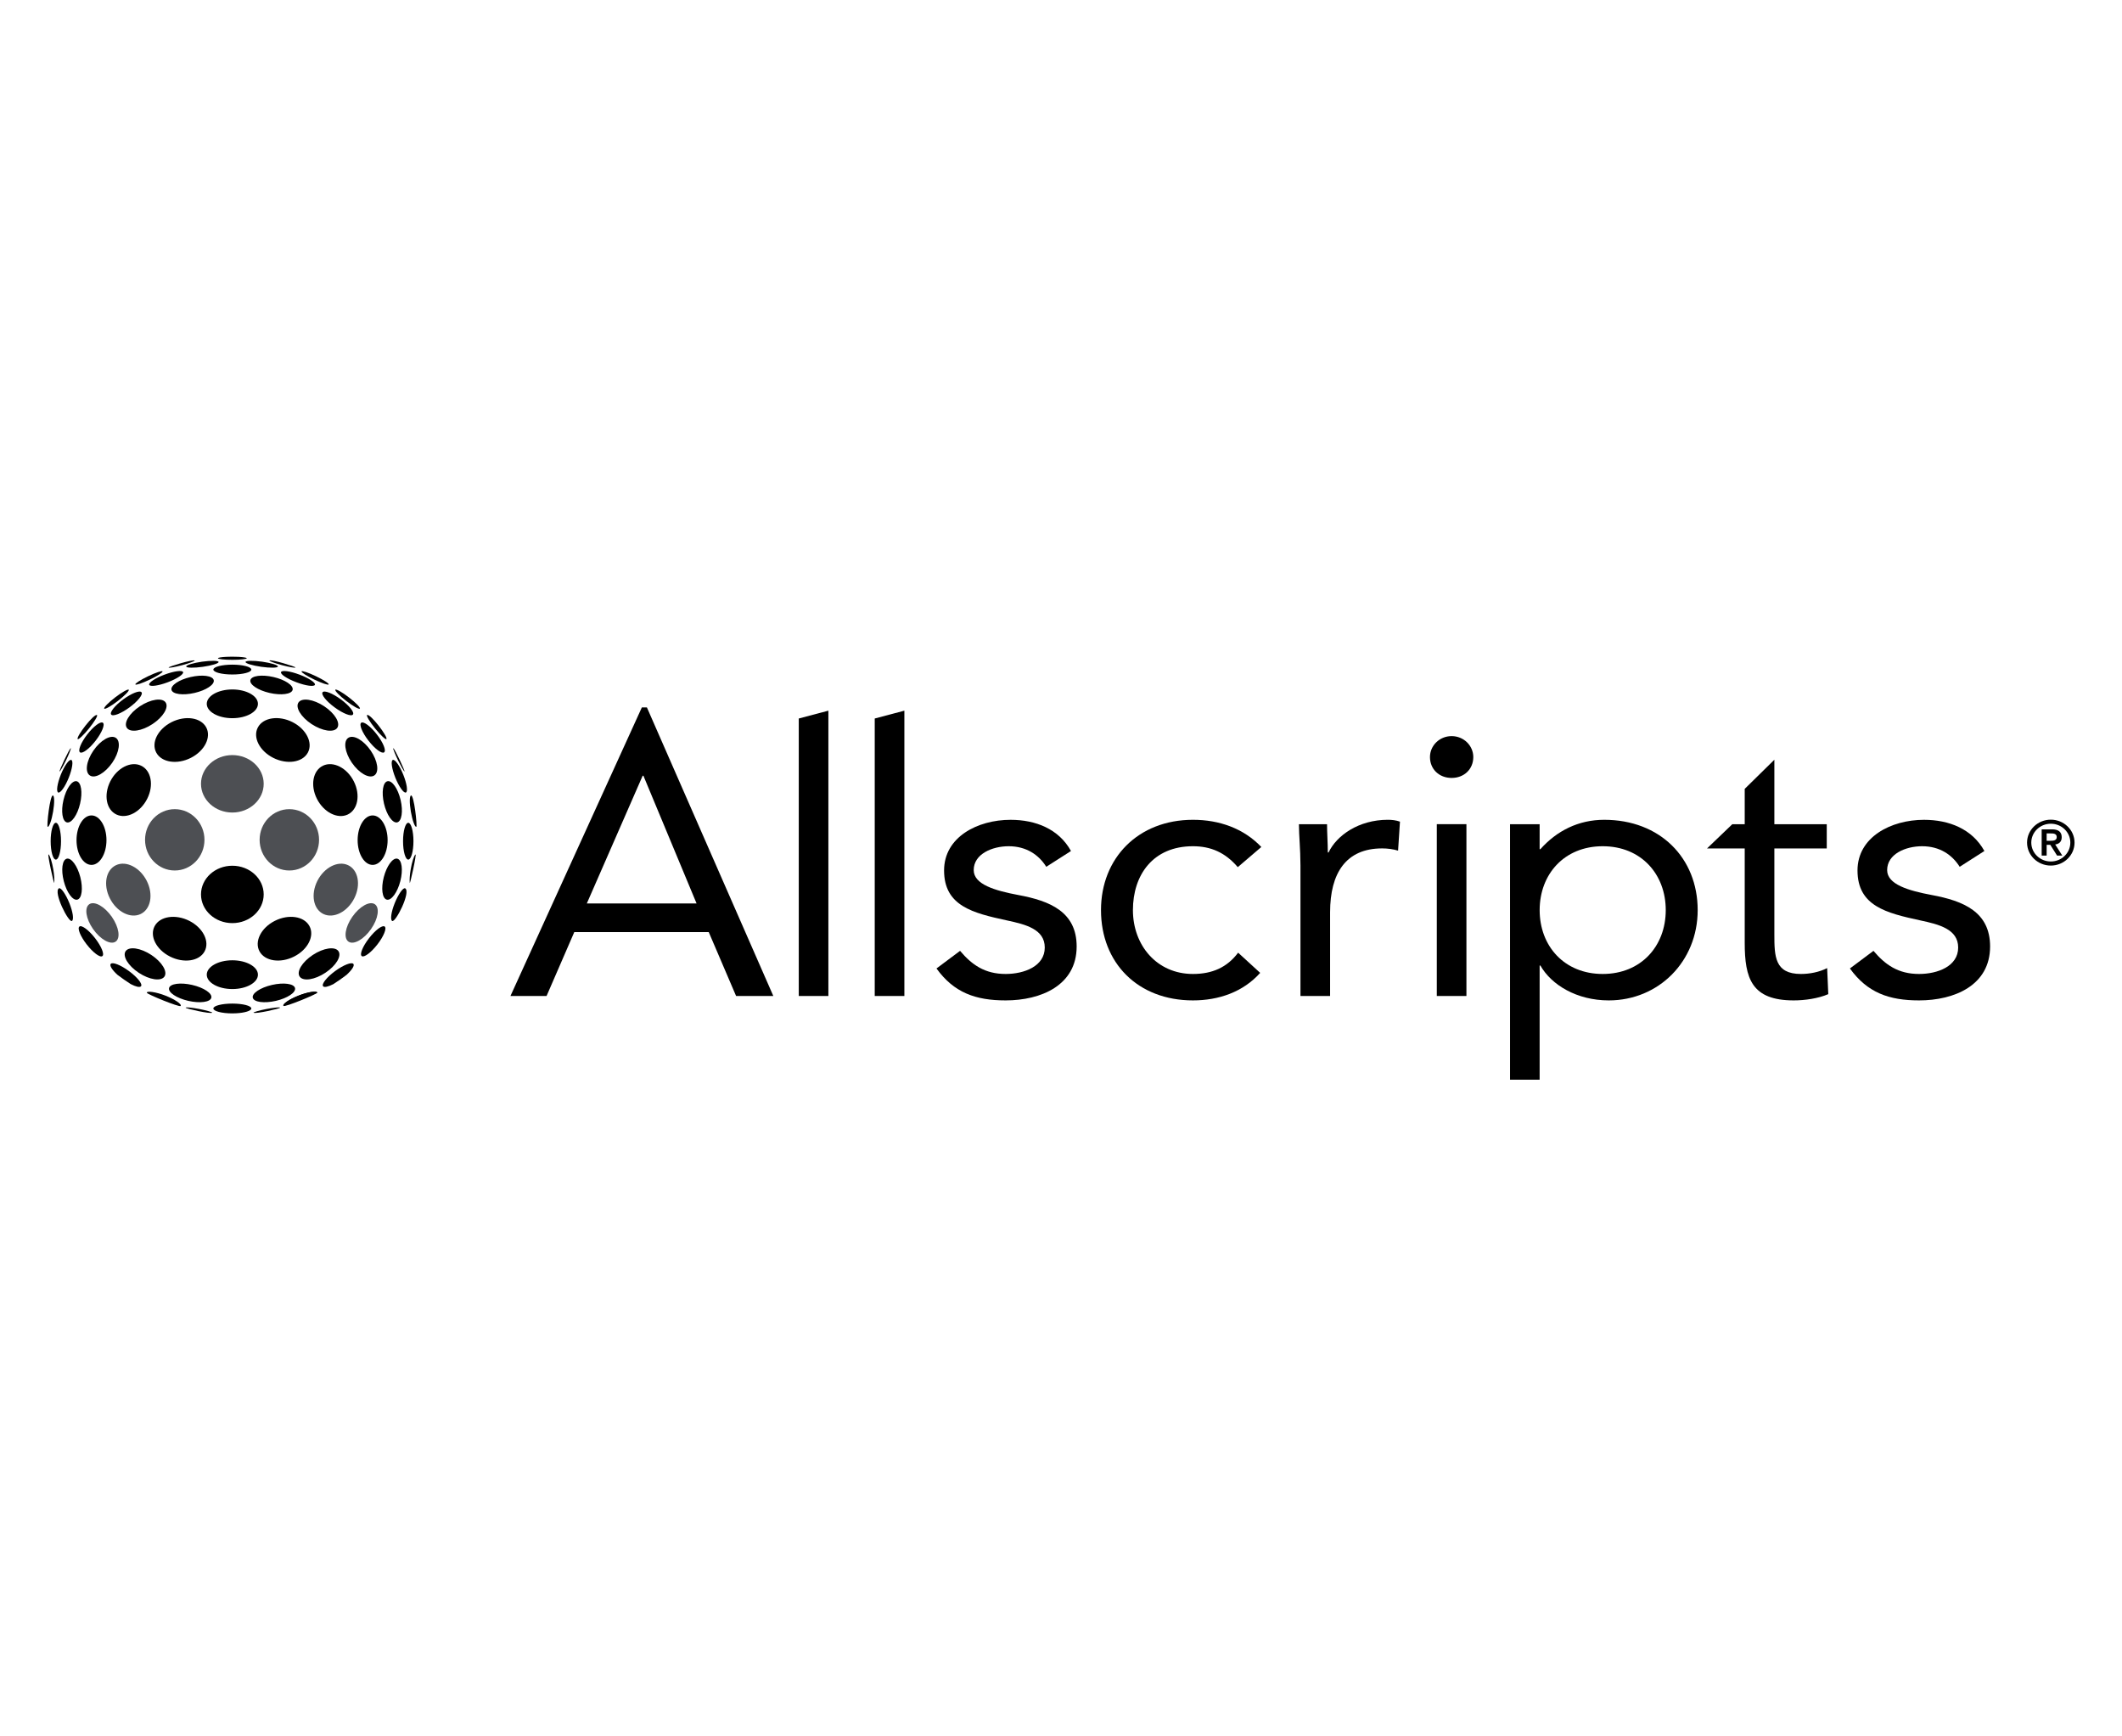 <svg width="132" height="108" viewBox="0 0 132 108" fill="none" xmlns="http://www.w3.org/2000/svg">
<g clip-path="url(#clip0_12418_71404)">
<path d="M14.453 46.965C13.376 46.965 12.503 47.765 12.503 48.751C12.503 49.737 13.376 50.538 14.453 50.538C15.529 50.538 16.403 49.737 16.403 48.751C16.403 47.765 15.529 46.965 14.453 46.965Z" fill="#4D4F53"/>
<path d="M8.745 56.852C9.38 56.554 9.553 55.632 9.131 54.793C8.708 53.954 7.851 53.514 7.217 53.812C6.582 54.11 6.409 55.032 6.833 55.873C7.255 56.712 8.11 57.151 8.745 56.852Z" fill="#4D4F53"/>
<path d="M10.871 54.143C11.892 54.143 12.719 53.289 12.719 52.235C12.719 51.182 11.892 50.328 10.871 50.328C9.85 50.328 9.023 51.182 9.023 52.235C9.023 53.289 9.85 54.143 10.871 54.143Z" fill="#4D4F53"/>
<path d="M5.56 56.237C5.236 56.447 5.338 57.139 5.788 57.784C6.238 58.428 6.863 58.781 7.186 58.572C7.508 58.362 7.405 57.67 6.957 57.026C6.507 56.381 5.882 56.028 5.56 56.237Z" fill="#4D4F53"/>
<path d="M20.124 56.852C20.759 57.151 21.615 56.712 22.038 55.873C22.461 55.033 22.288 54.111 21.652 53.812C21.019 53.514 20.162 53.955 19.74 54.793C19.318 55.632 19.489 56.555 20.124 56.852Z" fill="#4D4F53"/>
<path d="M17.998 54.143C19.019 54.143 19.847 53.289 19.847 52.235C19.847 51.182 19.019 50.328 17.998 50.328C16.978 50.328 16.15 51.182 16.15 52.235C16.15 53.289 16.978 54.143 17.998 54.143Z" fill="#4D4F53"/>
<path d="M23.082 57.784C23.532 57.139 23.634 56.447 23.311 56.237C22.987 56.028 22.363 56.381 21.914 57.025C21.465 57.67 21.362 58.362 21.684 58.572C22.007 58.783 22.634 58.428 23.082 57.784Z" fill="#4D4F53"/>
<path d="M24.394 57.281C24.269 57.206 24.33 56.734 24.553 56.176C24.778 55.616 25.085 55.178 25.207 55.255C25.57 55.488 24.602 57.406 24.394 57.281Z" fill="black"/>
<path d="M4.402 46.539C4.307 46.569 3.665 47.959 3.703 47.985C3.734 48.006 3.95 47.609 4.098 47.308C4.26 46.977 4.447 46.523 4.402 46.539Z" fill="black"/>
<path d="M24.465 46.539C24.558 46.567 25.2 47.957 25.162 47.983C25.133 48.003 24.915 47.606 24.767 47.306C24.605 46.976 24.418 46.521 24.465 46.539Z" fill="black"/>
<path d="M11.319 41.376C10.873 41.494 10.504 41.558 10.488 41.518C10.488 41.459 11.996 41.003 12.113 41.084C12.148 41.109 11.768 41.256 11.319 41.376Z" fill="black"/>
<path d="M6.033 44.477C6.098 44.514 5.871 44.892 5.54 45.304C5.208 45.717 4.868 46.033 4.83 45.97C4.733 45.808 5.847 44.368 6.033 44.477Z" fill="black"/>
<path d="M3.374 54.909C3.361 55.036 2.921 53.05 3.022 53.143C3.116 53.233 3.236 53.608 3.314 54.067C3.375 54.419 3.393 54.73 3.374 54.909Z" fill="black"/>
<path d="M3.304 50.479C3.396 49.942 3.388 49.514 3.297 49.477C3.109 49.406 2.89 51.399 2.966 51.426C3.054 51.456 3.214 51.016 3.304 50.479Z" fill="black"/>
<path d="M6.859 48.602C6.437 49.442 6.608 50.363 7.244 50.662C7.88 50.96 8.735 50.521 9.158 49.681C9.581 48.843 9.409 47.92 8.773 47.622C8.138 47.324 7.281 47.763 6.859 48.602Z" fill="black"/>
<path d="M4.164 51.152C4.451 51.214 4.817 50.692 4.982 49.984C5.149 49.277 5.051 48.656 4.767 48.591C4.48 48.53 4.115 49.05 3.948 49.76C3.782 50.467 3.88 51.091 4.164 51.152Z" fill="black"/>
<path d="M14.453 57.416C15.529 57.416 16.403 56.617 16.403 55.631C16.403 54.645 15.528 53.847 14.453 53.847C13.376 53.847 12.503 54.645 12.503 55.631C12.503 56.617 13.376 57.416 14.453 57.416Z" fill="black"/>
<path d="M4.997 54.558C4.817 53.856 4.439 53.341 4.156 53.408C3.87 53.476 3.787 54.1 3.968 54.805C4.147 55.508 4.524 56.024 4.808 55.956C5.093 55.888 5.176 55.262 4.997 54.558Z" fill="black"/>
<path d="M4.76 52.256C4.76 53.106 5.174 53.795 5.692 53.795C6.205 53.795 6.623 53.106 6.623 52.256C6.623 51.407 6.205 50.718 5.692 50.718C5.174 50.718 4.76 51.406 4.76 52.256Z" fill="black"/>
<path d="M3.474 51.176C3.295 51.176 3.151 51.688 3.151 52.321C3.151 52.952 3.295 53.465 3.474 53.465C3.652 53.465 3.796 52.952 3.796 52.321C3.796 51.688 3.652 51.176 3.474 51.176Z" fill="black"/>
<path d="M9.723 46.814C10.055 47.427 11.021 47.571 11.876 47.135C12.734 46.699 13.157 45.849 12.826 45.238C12.492 44.625 11.527 44.484 10.67 44.917C9.813 45.353 9.389 46.201 9.723 46.814Z" fill="black"/>
<path d="M8.704 43.927C8.04 44.366 7.676 44.969 7.893 45.274C8.109 45.58 8.822 45.474 9.488 45.034C10.152 44.596 10.516 43.992 10.3 43.687C10.084 43.381 9.371 43.488 8.704 43.927Z" fill="black"/>
<path d="M5.81 46.687C5.365 47.334 5.269 48.028 5.593 48.235C5.916 48.444 6.539 48.085 6.985 47.437C7.428 46.789 7.524 46.095 7.2 45.889C6.876 45.682 6.253 46.038 5.81 46.687Z" fill="black"/>
<path d="M3.623 49.293C3.759 49.343 4.052 48.931 4.276 48.373C4.5 47.813 4.572 47.319 4.434 47.267C4.298 47.217 4.006 47.628 3.781 48.187C3.56 48.747 3.486 49.241 3.623 49.293Z" fill="black"/>
<path d="M12.726 59.175C13.06 58.562 12.634 57.713 11.779 57.276C10.921 56.842 9.955 56.986 9.623 57.597C9.289 58.21 9.713 59.059 10.571 59.493C11.429 59.93 12.394 59.786 12.726 59.175Z" fill="black"/>
<path d="M4.475 57.28C4.601 57.204 4.541 56.733 4.316 56.174C4.092 55.616 3.785 55.176 3.663 55.254C3.301 55.487 4.268 57.405 4.475 57.28Z" fill="black"/>
<path d="M5.952 46.065C6.344 45.555 6.545 45.059 6.399 44.953C6.253 44.848 5.818 45.177 5.424 45.684C5.032 46.193 4.832 46.69 4.978 46.795C5.124 46.899 5.559 46.573 5.952 46.065Z" fill="black"/>
<path d="M12.862 43.777C12.862 44.271 13.575 44.67 14.453 44.67C15.33 44.67 16.045 44.271 16.045 43.777C16.045 43.283 15.33 42.883 14.453 42.883C13.575 42.883 12.862 43.283 12.862 43.777Z" fill="black"/>
<path d="M9.413 59.396C8.749 58.958 8.037 58.85 7.817 59.158C7.603 59.463 7.967 60.066 8.631 60.505C9.296 60.944 10.009 61.051 10.226 60.745C10.441 60.439 10.078 59.835 9.413 59.396Z" fill="black"/>
<path d="M4.942 57.627C4.797 57.733 4.997 58.231 5.39 58.738C5.784 59.247 6.22 59.574 6.366 59.469C6.512 59.364 6.311 58.867 5.917 58.357C5.524 57.85 5.089 57.524 4.942 57.627Z" fill="black"/>
<path d="M16.045 60.623C16.045 60.131 15.33 59.728 14.453 59.728C13.575 59.728 12.862 60.131 12.862 60.623C12.862 61.117 13.575 61.517 14.453 61.517C15.33 61.517 16.045 61.117 16.045 60.623Z" fill="black"/>
<path d="M11.859 42.11C11.133 42.276 10.602 42.633 10.667 42.908C10.733 43.179 11.377 43.266 12.103 43.099C12.828 42.931 13.362 42.575 13.295 42.301C13.227 42.028 12.584 41.943 11.859 42.11Z" fill="black"/>
<path d="M7.664 43.502C7.143 43.885 6.808 44.306 6.917 44.444C7.023 44.581 7.532 44.382 8.055 43.998C8.575 43.616 8.912 43.194 8.803 43.057C8.695 42.92 8.186 43.119 7.664 43.502Z" fill="black"/>
<path d="M11.953 61.261C11.229 61.095 10.585 61.181 10.516 61.454C10.45 61.727 10.983 62.083 11.71 62.251C12.435 62.417 13.078 62.332 13.145 62.059C13.214 61.786 12.68 61.429 11.953 61.261Z" fill="black"/>
<path d="M8.773 61.342C8.882 61.205 8.546 60.784 8.024 60.401C7.504 60.018 6.992 59.817 6.886 59.954C6.801 60.061 6.984 60.339 7.312 60.636C7.577 60.837 7.851 61.029 8.133 61.209C8.448 61.373 8.699 61.434 8.773 61.342Z" fill="black"/>
<path d="M13.272 41.647C13.272 41.816 13.801 41.952 14.453 41.952C15.105 41.952 15.634 41.816 15.634 41.647C15.634 41.477 15.105 41.34 14.453 41.34C13.801 41.34 13.272 41.477 13.272 41.647Z" fill="black"/>
<path d="M9.281 42.594C9.335 42.724 9.849 42.655 10.431 42.437C11.014 42.217 11.443 41.932 11.389 41.802C11.336 41.671 10.821 41.742 10.239 41.96C9.657 42.177 9.229 42.461 9.281 42.594Z" fill="black"/>
<path d="M7.334 43.595C7.755 43.27 8.057 42.959 8.008 42.9C7.959 42.843 7.58 43.057 7.158 43.381C6.737 43.706 6.437 44.016 6.484 44.074C6.534 44.135 6.914 43.918 7.334 43.595Z" fill="black"/>
<path d="M15.634 62.725C15.634 62.558 15.105 62.421 14.454 62.421C13.801 62.421 13.272 62.558 13.272 62.725C13.272 62.894 13.797 63.03 14.445 63.031C14.527 63.031 14.609 63.025 14.691 63.024C15.229 62.996 15.634 62.872 15.634 62.725Z" fill="black"/>
<path d="M25.489 54.914C25.502 55.042 25.942 53.056 25.841 53.149C25.747 53.24 25.626 53.613 25.548 54.072C25.488 54.424 25.469 54.736 25.489 54.914Z" fill="black"/>
<path d="M12.614 41.475C13.172 41.396 13.61 41.261 13.597 41.173C13.584 41.086 13.123 41.078 12.567 41.156C12.011 41.235 11.569 41.37 11.584 41.457C11.597 41.545 12.059 41.553 12.614 41.475Z" fill="black"/>
<path d="M9.32 42.268C9.788 42.044 10.143 41.817 10.112 41.76C10.082 41.701 9.68 41.837 9.213 42.061C8.745 42.285 8.391 42.513 8.421 42.57C8.451 42.628 8.853 42.492 9.32 42.268Z" fill="black"/>
<path d="M13.557 40.942C13.557 40.995 13.959 41.04 14.452 41.04C14.947 41.04 15.35 40.995 15.35 40.942C15.35 40.904 15.14 40.871 14.84 40.854C14.706 40.849 14.575 40.845 14.44 40.845H14.422C14.311 40.845 14.2 40.849 14.09 40.853C13.776 40.868 13.557 40.902 13.557 40.942Z" fill="black"/>
<path d="M20.097 47.622C19.463 47.92 19.291 48.843 19.712 49.681C20.135 50.521 20.992 50.961 21.628 50.663C22.26 50.364 22.434 49.442 22.011 48.602C21.589 47.761 20.733 47.324 20.097 47.622Z" fill="black"/>
<path d="M24.104 48.591C23.818 48.654 23.722 49.277 23.887 49.985C24.054 50.692 24.419 51.212 24.705 51.151C24.988 51.089 25.086 50.464 24.92 49.758C24.756 49.051 24.39 48.528 24.104 48.591Z" fill="black"/>
<path d="M24.715 53.408C24.431 53.34 24.055 53.856 23.873 54.558C23.693 55.262 23.777 55.888 24.062 55.956C24.345 56.024 24.722 55.508 24.903 54.805C25.082 54.102 24.999 53.477 24.715 53.408Z" fill="black"/>
<path d="M23.18 53.795C23.694 53.795 24.112 53.106 24.112 52.256C24.112 51.407 23.695 50.718 23.18 50.718C22.664 50.718 22.247 51.407 22.247 52.256C22.247 53.106 22.663 53.795 23.18 53.795Z" fill="black"/>
<path d="M25.397 51.176C25.217 51.176 25.072 51.688 25.072 52.321C25.072 52.952 25.217 53.465 25.397 53.465C25.573 53.465 25.719 52.952 25.719 52.321C25.719 51.688 25.573 51.176 25.397 51.176Z" fill="black"/>
<path d="M16.045 45.236C15.71 45.849 16.137 46.7 16.993 47.135C17.85 47.569 18.815 47.426 19.148 46.814C19.481 46.202 19.056 45.354 18.201 44.917C17.343 44.482 16.378 44.624 16.045 45.236Z" fill="black"/>
<path d="M18.571 43.688C18.355 43.993 18.717 44.596 19.381 45.035C20.047 45.473 20.761 45.581 20.977 45.275C21.192 44.969 20.83 44.367 20.164 43.927C19.501 43.489 18.788 43.383 18.571 43.688Z" fill="black"/>
<path d="M23.278 48.235C23.603 48.028 23.504 47.334 23.061 46.687C22.617 46.038 21.994 45.682 21.671 45.889C21.345 46.095 21.443 46.789 21.886 47.437C22.331 48.086 22.953 48.444 23.278 48.235Z" fill="black"/>
<path d="M25.247 49.293C25.384 49.241 25.311 48.747 25.087 48.187C24.864 47.628 24.572 47.217 24.435 47.267C24.298 47.319 24.37 47.813 24.593 48.373C24.819 48.931 25.11 49.343 25.247 49.293Z" fill="black"/>
<path d="M19.247 57.597C18.915 56.985 17.949 56.842 17.092 57.277C16.235 57.713 15.811 58.562 16.144 59.174C16.477 59.786 17.442 59.93 18.299 59.493C19.156 59.059 19.582 58.208 19.247 57.597Z" fill="black"/>
<path d="M23.894 46.795C24.039 46.69 23.839 46.193 23.445 45.684C23.053 45.176 22.616 44.848 22.471 44.953C22.325 45.058 22.524 45.555 22.919 46.064C23.312 46.572 23.747 46.899 23.894 46.795Z" fill="black"/>
<path d="M19.457 59.397C18.793 59.835 18.427 60.439 18.643 60.745C18.86 61.052 19.575 60.945 20.239 60.505C20.904 60.066 21.267 59.464 21.052 59.158C20.834 58.851 20.121 58.959 19.457 59.397Z" fill="black"/>
<path d="M22.953 58.358C22.559 58.867 22.359 59.364 22.505 59.469C22.651 59.572 23.085 59.246 23.48 58.738C23.873 58.229 24.072 57.733 23.928 57.627C23.781 57.522 23.345 57.85 22.953 58.358Z" fill="black"/>
<path d="M22.836 44.474C22.771 44.513 22.996 44.892 23.329 45.303C23.659 45.715 24 46.032 24.038 45.968C24.134 45.807 23.021 44.367 22.836 44.474Z" fill="black"/>
<path d="M17.012 42.11C16.286 41.943 15.642 42.028 15.576 42.301C15.508 42.575 16.041 42.931 16.767 43.099C17.492 43.265 18.136 43.179 18.203 42.908C18.27 42.634 17.737 42.277 17.012 42.11Z" fill="black"/>
<path d="M21.205 43.502C20.685 43.119 20.175 42.92 20.067 43.057C19.96 43.194 20.295 43.616 20.817 43.998C21.337 44.382 21.847 44.581 21.953 44.444C22.062 44.306 21.726 43.885 21.205 43.502Z" fill="black"/>
<path d="M16.917 61.261C16.19 61.429 15.656 61.786 15.725 62.059C15.792 62.332 16.433 62.418 17.16 62.252C17.887 62.084 18.419 61.727 18.352 61.454C18.284 61.181 17.641 61.095 16.917 61.261Z" fill="black"/>
<path d="M21.984 59.955C21.875 59.819 21.366 60.019 20.846 60.399C20.323 60.784 19.99 61.205 20.098 61.342C20.169 61.434 20.423 61.372 20.739 61.209C21.019 61.03 21.289 60.841 21.55 60.641C21.881 60.343 22.069 60.063 21.984 59.955Z" fill="black"/>
<path d="M18.439 42.436C19.022 42.656 19.536 42.726 19.59 42.593C19.641 42.463 19.213 42.178 18.631 41.961C18.049 41.74 17.533 41.671 17.482 41.803C17.428 41.934 17.856 42.218 18.439 42.436Z" fill="black"/>
<path d="M21.535 43.595C21.956 43.918 22.336 44.135 22.385 44.074C22.434 44.016 22.131 43.706 21.71 43.381C21.291 43.057 20.911 42.843 20.861 42.9C20.813 42.959 21.114 43.27 21.535 43.595Z" fill="black"/>
<path d="M18.584 61.922C18.005 62.148 17.581 62.437 17.636 62.569C17.638 62.576 19.736 61.757 19.734 61.749C19.679 61.617 19.163 61.693 18.584 61.922Z" fill="black"/>
<path d="M18.584 61.919C18.005 62.145 17.539 62.458 17.636 62.567C17.714 62.656 19.708 61.837 19.734 61.745C19.768 61.608 19.163 61.69 18.584 61.919Z" fill="black"/>
<path d="M16.256 41.474C16.813 41.553 17.274 41.544 17.288 41.456C17.3 41.368 16.86 41.233 16.304 41.155C15.749 41.077 15.286 41.086 15.274 41.172C15.259 41.26 15.699 41.395 16.256 41.474Z" fill="black"/>
<path d="M19.551 42.268C20.018 42.492 20.42 42.628 20.448 42.57C20.479 42.513 20.124 42.285 19.656 42.061C19.19 41.837 18.786 41.701 18.757 41.76C18.729 41.817 19.083 42.044 19.551 42.268Z" fill="black"/>
<path d="M17.549 41.374C17.995 41.493 18.365 41.556 18.381 41.516C18.381 41.457 16.873 41.001 16.757 41.082C16.721 41.108 17.101 41.255 17.549 41.374Z" fill="black"/>
<path d="M25.557 50.479C25.465 49.942 25.473 49.514 25.564 49.477C25.752 49.406 25.971 51.399 25.895 51.426C25.808 51.456 25.648 51.016 25.557 50.479Z" fill="black"/>
<path d="M10.285 61.924C10.865 62.151 11.331 62.463 11.235 62.571C11.156 62.661 9.161 61.843 9.137 61.751C9.102 61.614 9.708 61.697 10.285 61.924Z" fill="black"/>
<path d="M16.587 62.755C17.039 62.67 17.415 62.634 17.427 62.675C17.423 62.736 15.883 63.079 15.774 62.988C15.74 62.96 16.131 62.842 16.587 62.755Z" fill="black"/>
<path d="M12.386 62.755C11.933 62.67 11.559 62.634 11.546 62.675C11.55 62.736 13.09 63.079 13.2 62.988C13.232 62.96 12.843 62.842 12.386 62.755Z" fill="black"/>
<path d="M39.927 44H40.241L48.105 61.949H45.789L44.088 57.976H35.723L33.999 61.949H31.753L39.927 44ZM40.024 48.25H39.977L36.503 56.194H43.331L40.024 48.25Z" fill="black"/>
<path d="M49.688 44.69L51.53 44.202V61.95H49.688V44.69Z" fill="black"/>
<path d="M54.413 44.69L56.257 44.202V61.95H54.413V44.69Z" fill="black"/>
<path d="M59.722 59.141C60.453 60.007 61.258 60.579 62.557 60.579C63.713 60.579 64.99 60.099 64.99 58.936C64.99 57.795 63.809 57.498 62.627 57.246C60.523 56.789 58.727 56.355 58.727 54.141C58.727 52.064 60.808 50.991 62.864 50.991C64.423 50.991 65.864 51.56 66.621 52.931L65.084 53.913C64.613 53.159 63.831 52.634 62.745 52.634C61.728 52.634 60.57 53.112 60.57 54.119C60.57 55.01 61.893 55.396 63.359 55.671C65.321 56.035 66.974 56.72 66.974 58.868C66.974 61.289 64.751 62.223 62.557 62.223C60.688 62.223 59.343 61.744 58.255 60.237L59.722 59.141Z" fill="black"/>
<path d="M76.997 53.935C76.217 53.023 75.318 52.634 74.207 52.634C71.726 52.634 70.474 54.415 70.474 56.607C70.474 58.798 71.964 60.579 74.207 60.579C75.412 60.579 76.334 60.168 77.019 59.255L78.39 60.511C77.327 61.699 75.814 62.223 74.207 62.223C70.781 62.223 68.488 59.895 68.488 56.607C68.488 53.366 70.805 50.99 74.207 50.99C75.837 50.99 77.351 51.517 78.462 52.681L76.997 53.935Z" fill="black"/>
<path d="M80.895 53.798C80.895 52.816 80.8 51.972 80.8 51.264H82.549C82.549 51.835 82.597 52.427 82.597 53.021H82.644C83.14 51.972 84.511 50.989 86.331 50.989C86.567 50.989 86.827 51.013 87.086 51.105L86.968 52.907C86.66 52.815 86.308 52.769 85.976 52.769C83.732 52.769 82.739 54.299 82.739 56.743V61.949H80.896V53.798H80.895Z" fill="black"/>
<path d="M90.299 45.785C91.055 45.785 91.647 46.379 91.647 47.087C91.647 47.84 91.079 48.386 90.299 48.386C89.52 48.386 88.952 47.84 88.952 47.087C88.952 46.379 89.543 45.785 90.299 45.785ZM89.377 51.263H91.22V61.948H89.377V51.263Z" fill="black"/>
<path d="M93.932 51.265H95.774V52.817H95.821C96.837 51.677 98.185 50.99 99.793 50.99C103.265 50.99 105.605 53.366 105.605 56.607C105.605 59.805 103.17 62.223 100.075 62.223C98.091 62.223 96.507 61.263 95.821 60.055H95.774V67.155H93.932V51.265ZM99.697 60.579C102.085 60.579 103.619 58.845 103.619 56.607C103.619 54.37 102.085 52.634 99.697 52.634C97.31 52.634 95.775 54.37 95.775 56.607C95.775 58.845 97.309 60.579 99.697 60.579Z" fill="black"/>
<path d="M113.634 52.771H110.375V58.113C110.375 59.484 110.397 60.579 112.028 60.579C112.572 60.579 113.162 60.466 113.659 60.214L113.729 61.834C113.093 62.108 112.265 62.223 111.58 62.223C108.957 62.223 108.531 60.852 108.531 58.64V52.771H106.187L107.759 51.264H108.531V49.066L110.375 47.254V51.264H113.634V52.771Z" fill="black"/>
<path d="M116.54 59.141C117.274 60.007 118.076 60.579 119.376 60.579C120.533 60.579 121.809 60.099 121.809 58.936C121.809 57.795 120.628 57.498 119.448 57.246C117.343 56.789 115.547 56.355 115.547 54.141C115.547 52.064 117.629 50.991 119.684 50.991C121.241 50.991 122.684 51.56 123.44 52.931L121.903 53.913C121.431 53.159 120.652 52.634 119.564 52.634C118.547 52.634 117.391 53.112 117.391 54.119C117.391 55.01 118.713 55.396 120.178 55.671C122.14 56.035 123.795 56.72 123.795 58.868C123.795 61.289 121.572 62.223 119.376 62.223C117.508 62.223 116.162 61.744 115.075 60.237L116.54 59.141Z" fill="black"/>
<path d="M127.572 50.982C128.385 50.982 129.048 51.622 129.048 52.409C129.048 53.196 128.385 53.837 127.572 53.837C126.757 53.837 126.094 53.196 126.094 52.409C126.094 51.622 126.757 50.982 127.572 50.982ZM127.572 53.583C128.243 53.583 128.786 53.057 128.786 52.408C128.786 51.761 128.243 51.234 127.572 51.234C126.902 51.234 126.357 51.761 126.357 52.408C126.357 53.057 126.902 53.583 127.572 53.583ZM127.004 51.584H127.656C128.062 51.584 128.25 51.761 128.25 52.076C128.25 52.36 128.076 52.497 127.844 52.524L128.286 53.215H127.961L127.54 52.547H127.313V53.215H127.003V51.584H127.004ZM127.313 52.295H127.541C127.731 52.295 127.94 52.282 127.94 52.064C127.94 51.846 127.73 51.834 127.541 51.837H127.313V52.295Z" fill="black"/>
</g>
<defs>
<clipPath id="clip0_12418_71404">
<rect width="128" height="28" fill="white" transform="translate(2 40)"/>
</clipPath>
</defs>
</svg>
